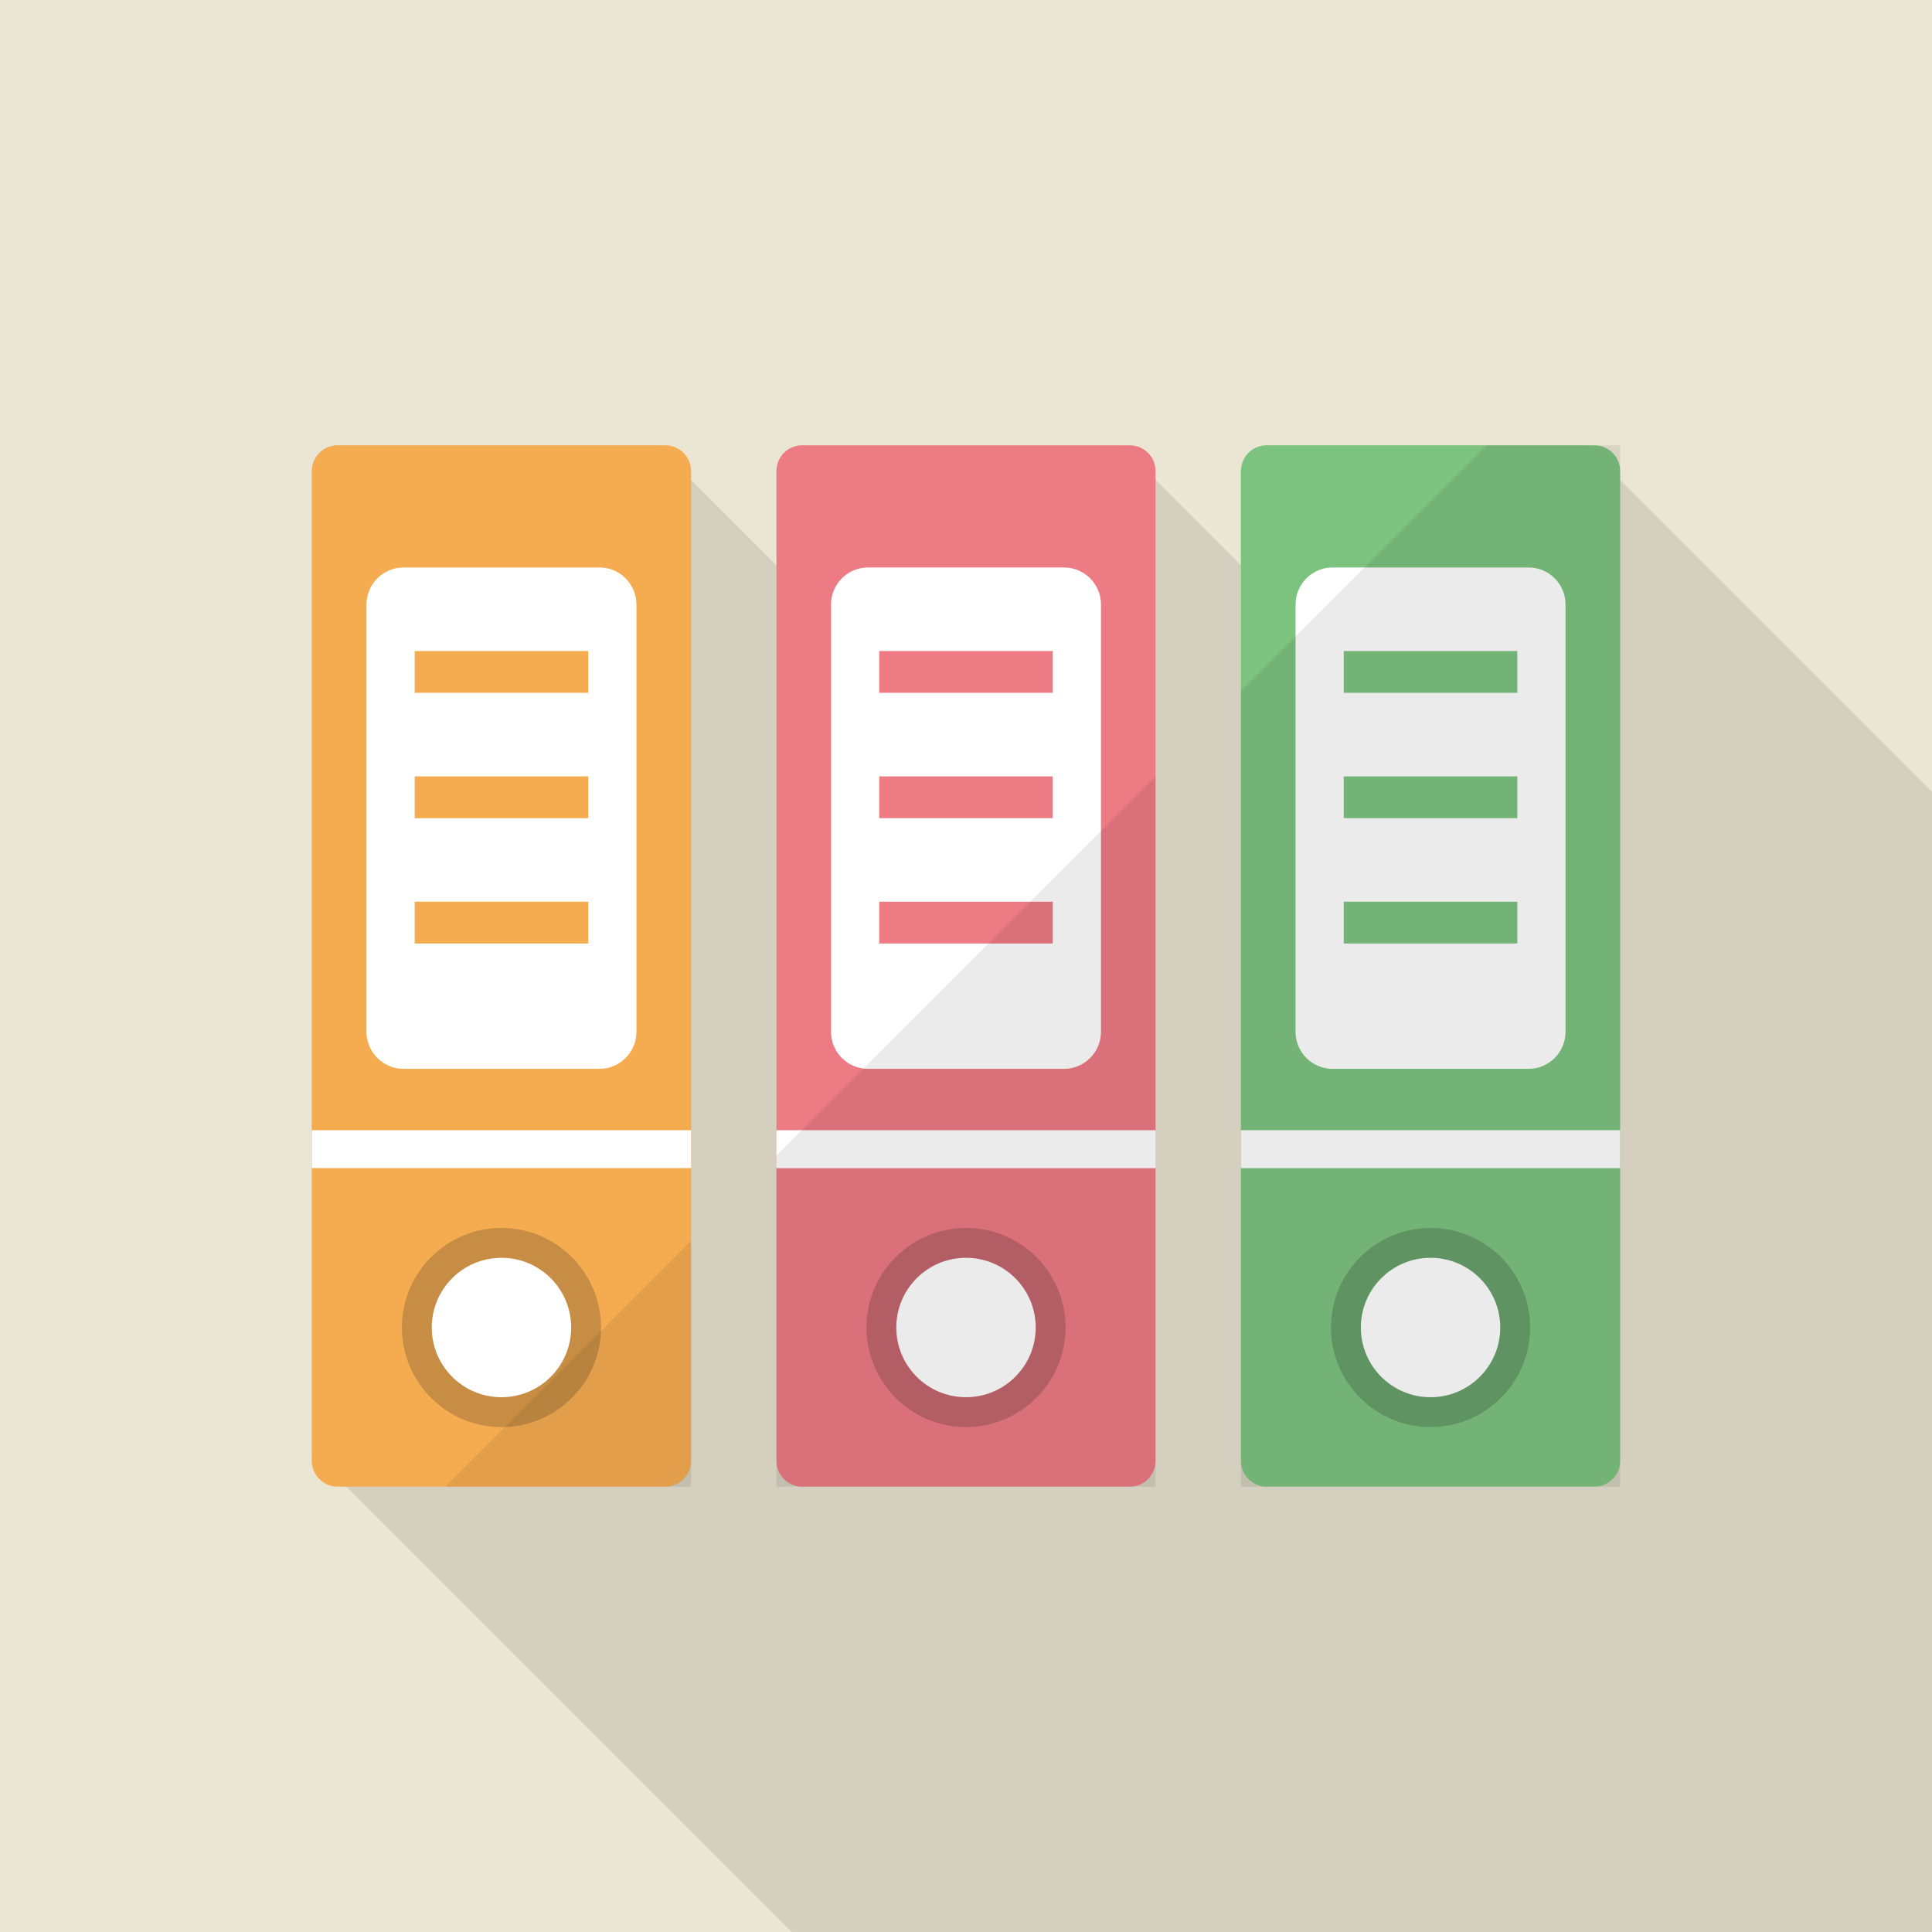 <svg xmlns="http://www.w3.org/2000/svg" xmlns:xlink="http://www.w3.org/1999/xlink" id="_x31_" x="0px" y="0px" viewBox="0 0 512 512" style="enable-background:new 0 0 512 512;" xml:space="preserve"><g>	<rect style="fill:#EBE5D3;" width="512" height="512"></rect>	<path style="opacity:0.1;fill:#040000;" d="M512,209.869V512H209.818L82.637,384.819V124.825c0-3.737,3.072-6.809,6.81-6.809h84.48  l31.846,31.845v-25.036c0-3.737,3.021-6.809,6.81-6.809h84.48l9.165,9.164l22.631,22.631v-24.986c0-3.737,3.072-6.809,6.809-6.809  h84.48l9.216,9.215L512,209.869z"></path>	<g>		<path style="fill:#F5AB50;" d="M183.143,124.825v262.349c0,3.737-3.072,6.81-6.81,6.81H89.447c-3.738,0-6.81-3.073-6.81-6.81   V124.825c0-3.737,3.072-6.809,6.81-6.809h86.886C180.071,118.016,183.143,121.088,183.143,124.825z"></path>		<path style="fill:#F5AB50;" d="M148.223,283.255H117.56c-11.243,0-20.441-9.199-20.441-20.442v-91.987   c0-11.243,9.199-20.441,20.441-20.441h30.662c11.243,0,20.442,9.199,20.442,20.441v91.987   C168.664,274.056,159.465,283.255,148.223,283.255z"></path>		<path style="fill:#FFFFFF;" d="M158.869,283.255h-51.956c-5.387,0-9.795-4.408-9.795-9.795V160.18   c0-5.387,4.408-9.795,9.795-9.795h51.956c5.387,0,9.795,4.408,9.795,9.795v113.28   C168.664,278.847,164.257,283.255,158.869,283.255z"></path>		<g>			<path style="opacity:0.2;fill:#171716;" d="M132.891,378.193c-14.551,0-26.389-11.838-26.389-26.388    c0-14.551,11.838-26.389,26.389-26.389c14.55,0,26.388,11.838,26.388,26.389C159.28,366.355,147.442,378.193,132.891,378.193z"></path>			<circle style="fill:#FFFFFF;" cx="132.891" cy="351.804" r="18.472"></circle>		</g>		<rect x="109.895" y="172.53" style="fill:#F5AB50;" width="45.993" height="11.073"></rect>		<rect x="109.895" y="205.747" style="fill:#F5AB50;" width="45.993" height="11.073"></rect>		<rect x="109.895" y="238.965" style="fill:#F5AB50;" width="45.993" height="11.073"></rect>		<rect x="82.637" y="299.52" style="fill:#FFFFFF;" width="100.506" height="10.035"></rect>		<path style="fill:#ED7B84;" d="M306.227,124.825v262.349c0,3.737-3.021,6.81-6.809,6.81h-86.835c-3.789,0-6.81-3.073-6.81-6.81   V124.825c0-3.737,3.021-6.809,6.81-6.809h86.835C303.207,118.016,306.227,121.088,306.227,124.825z"></path>		<path style="fill:#ED7B84;" d="M271.331,283.255h-30.662c-11.243,0-20.442-9.199-20.442-20.442v-91.987   c0-11.243,9.199-20.441,20.442-20.441h30.662c11.243,0,20.442,9.199,20.442,20.441v91.987   C291.773,274.056,282.574,283.255,271.331,283.255z"></path>		<path style="fill:#FFFFFF;" d="M281.978,283.255h-51.956c-5.387,0-9.795-4.408-9.795-9.795V160.18   c0-5.387,4.408-9.795,9.795-9.795h51.956c5.387,0,9.795,4.408,9.795,9.795v113.28   C291.773,278.847,287.365,283.255,281.978,283.255z"></path>		<g>			<path style="opacity:0.2;fill:#171716;" d="M256,378.193c-14.551,0-26.389-11.838-26.389-26.388    c0-14.551,11.838-26.389,26.389-26.389s26.388,11.838,26.388,26.389C282.388,366.355,270.551,378.193,256,378.193z"></path>			<circle style="fill:#FFFFFF;" cx="256" cy="351.804" r="18.472"></circle>		</g>		<rect x="233.003" y="172.53" style="fill:#ED7B84;" width="45.994" height="11.073"></rect>		<rect x="233.003" y="205.747" style="fill:#ED7B84;" width="45.994" height="11.073"></rect>		<rect x="233.003" y="238.965" style="fill:#ED7B84;" width="45.994" height="11.073"></rect>		<rect x="205.748" y="299.518" style="fill:#FFFFFF;" width="100.504" height="10.061"></rect>		<path style="fill:#7DC380;" d="M429.363,124.825v262.349c0,3.737-3.072,6.81-6.81,6.81h-86.886c-3.738,0-6.809-3.073-6.809-6.81   V124.825c0-3.737,3.072-6.809,6.809-6.809h86.886C426.291,118.016,429.363,121.088,429.363,124.825z"></path>		<path style="fill:#7DC380;" d="M394.44,283.255h-30.662c-11.243,0-20.442-9.199-20.442-20.442v-91.987   c0-11.243,9.199-20.441,20.442-20.441h30.662c11.243,0,20.441,9.199,20.441,20.441v91.987   C414.881,274.056,405.683,283.255,394.44,283.255z"></path>		<path style="fill:#FFFFFF;" d="M405.086,283.255h-51.956c-5.387,0-9.795-4.408-9.795-9.795V160.18   c0-5.387,4.408-9.795,9.795-9.795h51.956c5.387,0,9.795,4.408,9.795,9.795v113.28   C414.881,278.847,410.474,283.255,405.086,283.255z"></path>		<g>			<path style="opacity:0.2;fill:#171716;" d="M379.109,378.193c-14.55,0-26.388-11.838-26.388-26.388    c0-14.551,11.838-26.389,26.388-26.389c14.551,0,26.389,11.838,26.389,26.389C405.497,366.355,393.659,378.193,379.109,378.193z"></path>			<circle style="fill:#FFFFFF;" cx="379.109" cy="351.804" r="18.472"></circle>		</g>		<rect x="356.112" y="172.53" style="fill:#7DC380;" width="45.993" height="11.073"></rect>		<rect x="356.112" y="205.747" style="fill:#7DC380;" width="45.993" height="11.073"></rect>		<rect x="356.112" y="238.965" style="fill:#7DC380;" width="45.993" height="11.073"></rect>		<rect x="328.856" y="299.518" style="fill:#FFFFFF;" width="100.504" height="10.061"></rect>	</g>	<g style="opacity:0.08;">		<polygon style="fill:#040000;" points="183.144,393.98 183.144,328.856 118.019,393.98   "></polygon>		<polygon style="fill:#040000;" points="205.748,309.579 205.748,393.98 306.252,393.98 306.252,309.579 306.252,299.517    306.252,205.747 205.748,306.251   "></polygon>		<polygon style="fill:#040000;" points="393.981,118.019 328.856,183.144 328.856,299.517 328.856,309.579 328.856,393.98    429.361,393.98 429.361,309.579 429.361,299.517 429.361,118.019   "></polygon>	</g></g></svg>